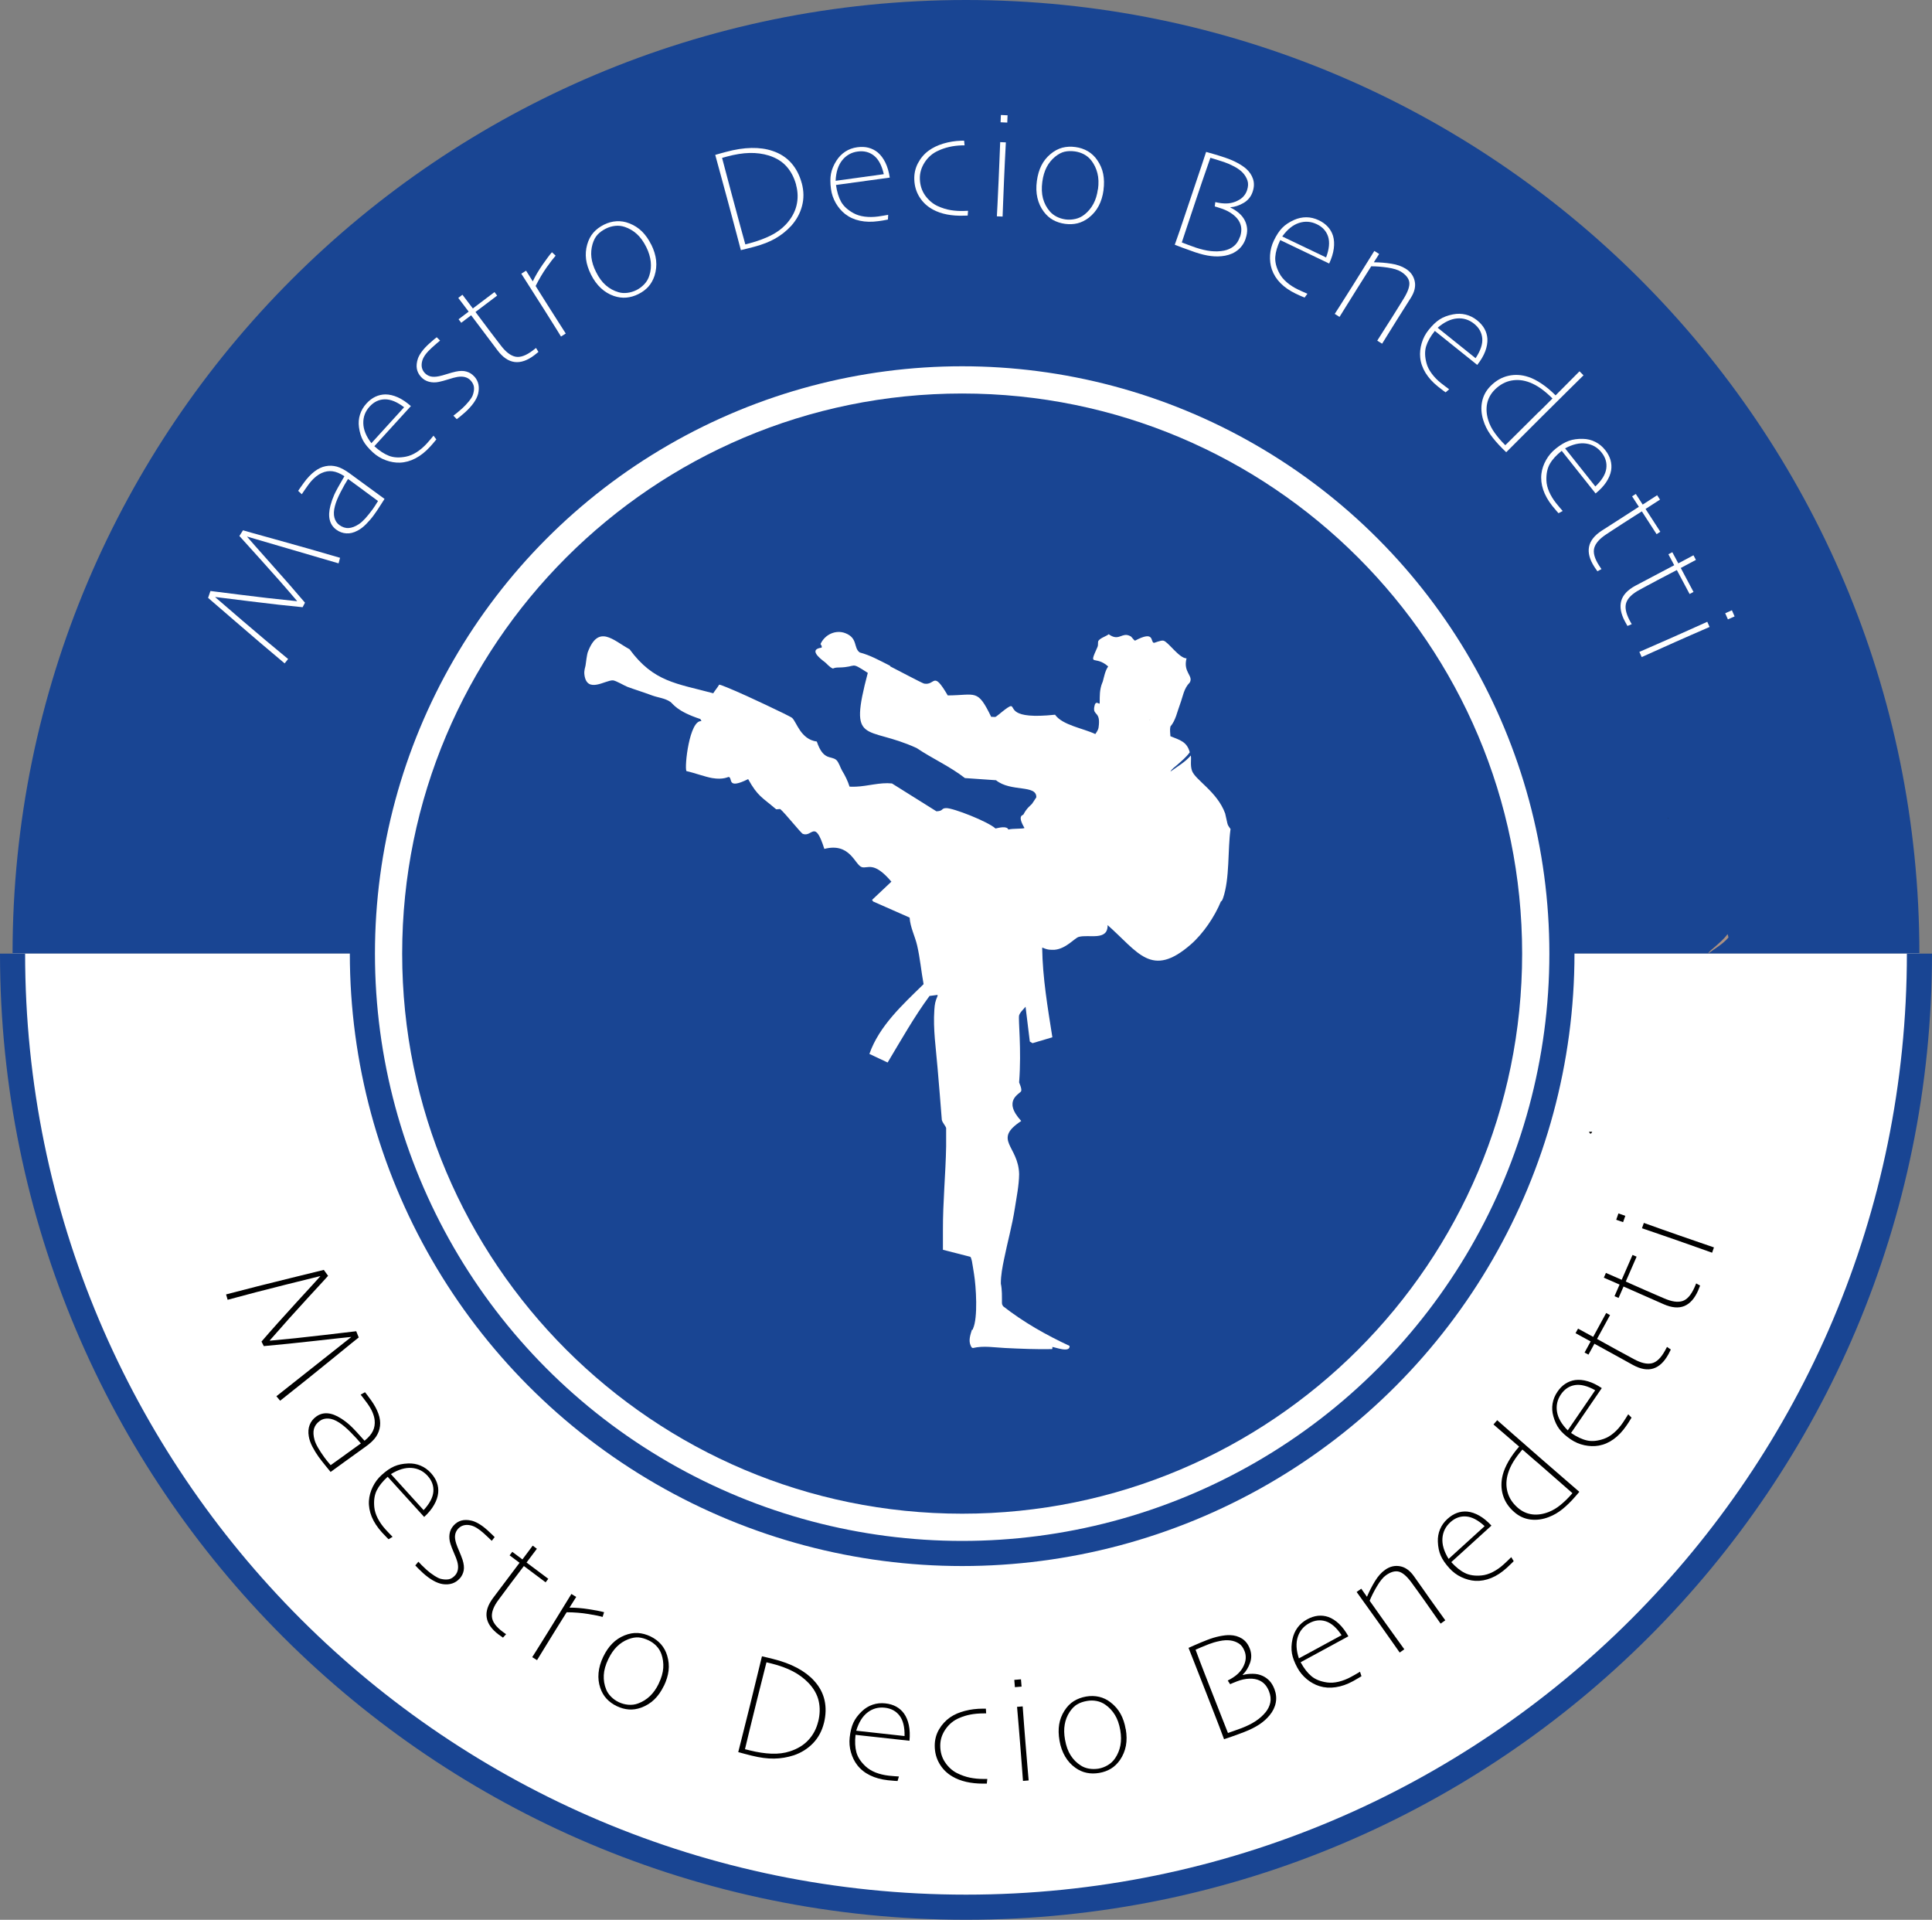 <?xml version="1.0" encoding="UTF-8"?>
<svg id="Livello_2" data-name="Livello 2" xmlns="http://www.w3.org/2000/svg" viewBox="0 0 384.65 382.15">
  <rect x="0" y="0" width="384.65" height="382.15" fill="#808080" stroke="none"/>
  <defs>
    <style>
      .cls-1 {
        stroke: #194593;
        stroke-miterlimit: 10;
        stroke-width: 5px;
      }

      .cls-1, .cls-2 {
        fill: #fff;
      }

      .cls-3, .cls-4, .cls-5, .cls-6, .cls-7, .cls-8, .cls-2 {
        stroke-width: 0px;
      }

      .cls-4 {
        fill: #732f07;
      }

      .cls-5 {
        fill: #2a180c;
      }

      .cls-6 {
        fill: #0a0909;
      }

      .cls-7 {
        fill: #194593;
      }

      .cls-8 {
        fill: #ab9183;
      }
    </style>
  </defs>
  <g id="Livello_1-2" data-name="Livello 1">
    <path class="cls-7" d="m2.5,189.82C2.5,84.99,87.49,0,192.32,0s189.82,84.99,189.82,189.82"/>
    <path class="cls-1" d="m382.15,189.82c0,104.84-84.99,189.82-189.82,189.82S2.5,294.66,2.5,189.82"/>
    <g>
      <path class="cls-2" d="m67.71,111.01l-.3,1.13-18.21-5.33v.03c.56.66,2.11,2.42,4.66,5.28,2.55,2.85,4.84,5.47,6.86,7.85l-.47.9c-2.88-.27-6.36-.66-10.43-1.17-4.07-.52-6.38-.8-6.94-.86l-.02.04c.36.32,2.14,1.86,5.35,4.61,3.21,2.75,6.26,5.32,9.15,7.69l-.69.87c-3.3-2.76-6.6-5.57-9.89-8.42-3.29-2.85-5.07-4.39-5.35-4.62l.47-1.37c.24.02,2.15.26,5.72.72,3.57.46,7.4.9,11.5,1.31l.02-.04c-2.09-2.47-4.5-5.21-7.24-8.24-2.74-3.02-4.15-4.59-4.24-4.7l.72-1.13c.2.07,2.36.68,6.46,1.81,4.1,1.13,8.38,2.35,12.85,3.66Z"/>
      <path class="cls-2" d="m69.72,94.31c1.22.89,2.6,1.9,4.13,3.02,1.53,1.12,2.43,1.78,2.71,1.98-.18.27-.48.73-.9,1.4-.42.67-.83,1.28-1.24,1.83-.44.61-.95,1.2-1.51,1.77-.56.57-1.14,1.02-1.73,1.32-.77.41-1.51.59-2.23.54-.72-.04-1.39-.29-2-.74-.67-.49-1.1-1.13-1.3-1.93-.2-.8-.15-1.76.14-2.88.19-.72.44-1.43.75-2.13.31-.7.99-1.93,2.03-3.7-.87-.56-1.66-.89-2.38-.98-.71-.09-1.43.02-2.15.35-.45.2-.9.5-1.35.89-.45.39-.91.9-1.37,1.54-.27.36-.5.69-.69.98s-.38.56-.55.81l-.72-.67c.08-.12.2-.31.37-.55.17-.24.42-.59.75-1.05.69-.95,1.4-1.7,2.13-2.26.73-.56,1.47-.91,2.21-1.05.75-.15,1.49-.12,2.24.08.75.2,1.64.68,2.67,1.43Zm2.62,3.26c-.51-.37-1.02-.75-1.52-1.11-.5-.37-1.01-.74-1.53-1.12-.45.71-.95,1.59-1.49,2.64-.54,1.05-.92,1.97-1.12,2.76-.24.9-.27,1.67-.1,2.3.17.63.5,1.12.97,1.46.6.44,1.23.65,1.86.61.64-.04,1.32-.3,2.05-.78.4-.27.82-.65,1.28-1.15.45-.5.93-1.1,1.45-1.8.1-.14.26-.36.45-.66.2-.3.41-.63.62-.99-.14-.1-.51-.38-1.1-.81-.59-.44-1.2-.89-1.82-1.34Z"/>
      <path class="cls-2" d="m81.81,80.83l-7.28,7.99c1.01.92,1.99,1.56,2.93,1.92.94.36,2.06.41,3.35.16.71-.14,1.42-.43,2.14-.89.72-.46,1.41-1.05,2.06-1.76.23-.25.47-.53.72-.83.25-.3.45-.53.58-.7l.56.75c-.07.08-.2.23-.37.45-.17.22-.47.56-.88,1.01-.91,1-1.88,1.77-2.89,2.3-1.01.53-2.05.82-3.1.86-.94.03-1.88-.13-2.83-.48-.95-.35-1.8-.87-2.55-1.55-.87-.8-1.52-1.57-1.94-2.32-.42-.75-.7-1.65-.84-2.7-.12-.87-.05-1.71.2-2.51.25-.8.68-1.54,1.28-2.2.55-.61,1.15-1.06,1.78-1.36.64-.3,1.31-.45,2.01-.46.79,0,1.61.2,2.47.58.86.39,1.72.97,2.59,1.74Zm-1.35.24c-1.41-1.08-2.7-1.6-3.85-1.58-1.16.02-2.16.5-3.02,1.44-.87.95-1.29,2.06-1.26,3.33.03,1.27.56,2.59,1.61,3.96l6.52-7.16Z"/>
      <path class="cls-2" d="m94.42,74.92c.43.48.71,1.01.83,1.59.12.58.1,1.21-.06,1.88-.15.58-.44,1.18-.89,1.81-.45.63-1.02,1.25-1.71,1.88-.25.22-.54.48-.89.76-.35.28-.6.48-.76.6l-.67-.7c.17-.12.41-.31.73-.57.32-.26.67-.56,1.05-.9.44-.4.87-.86,1.29-1.37.42-.52.68-.93.78-1.23.2-.56.29-1.08.25-1.55-.04-.47-.25-.92-.65-1.37-.31-.34-.69-.57-1.15-.69-.46-.12-.98-.12-1.56-.02-.41.07-1,.23-1.75.47-.76.24-1.38.41-1.89.51-.68.14-1.33.13-1.95-.03-.62-.16-1.16-.48-1.61-.98-.44-.49-.72-1.04-.82-1.63-.1-.59-.03-1.25.2-1.96.14-.43.4-.9.78-1.42.38-.52.87-1.05,1.48-1.6.38-.34.7-.62.96-.84.26-.22.44-.36.54-.43l.67.66c-.16.13-.38.32-.68.57-.29.25-.61.53-.96.85-.49.45-.9.87-1.21,1.28-.31.41-.54.82-.68,1.25-.15.49-.18.94-.11,1.36.08.42.27.79.56,1.11.31.35.7.58,1.15.71.45.12,1.02.11,1.71-.03.44-.09.98-.24,1.6-.44.63-.2,1.21-.36,1.75-.48.84-.18,1.55-.18,2.14,0,.59.17,1.1.49,1.52.96Z"/>
      <path class="cls-2" d="m106.72,69.27l.48.78c-.09.06-.21.16-.36.29-.16.13-.31.25-.45.36-1.39,1.06-2.7,1.51-3.92,1.36-1.22-.15-2.36-.92-3.41-2.31-.73-.96-1.58-2.09-2.55-3.39-.97-1.29-1.87-2.49-2.71-3.6l-1.97,1.49-.53-.7,2.01-1.52-2.07-2.73.83-.63,2.07,2.73,4.31-3.26.53.7-4.31,3.26c.18.23.53.71,1.06,1.42.53.71,1.06,1.42,1.59,2.12.6.79,1.06,1.4,1.4,1.84.34.44.67.88,1,1.3.97,1.28,1.94,2.02,2.9,2.22.96.2,2.12-.22,3.46-1.24.11-.08.22-.17.35-.27.12-.1.22-.18.3-.24Z"/>
      <path class="cls-2" d="m110.61,50.91c-.4.44-.99,1.21-1.76,2.29-.77,1.09-1.51,2.33-2.21,3.73.06.09.37.59.93,1.48.56.9,1.04,1.67,1.45,2.3.62.98,1.35,2.13,2.2,3.46.85,1.33,1.33,2.07,1.42,2.22l-.95.6c-.09-.14-.38-.61-.86-1.4-.49-.79-1.33-2.13-2.53-4.03-.49-.77-1.17-1.83-2.04-3.2-.88-1.37-1.7-2.66-2.47-3.88l.95-.6,1.32,2.11h.02c.5-1.05,1.16-2.17,1.97-3.34.82-1.18,1.43-1.99,1.84-2.44l.73.68Z"/>
      <path class="cls-2" d="m129.65,48.66c.54,1.09.87,2.15.98,3.18s0,2.04-.32,3.06c-.29.85-.69,1.57-1.22,2.16-.53.59-1.19,1.08-1.99,1.48-.8.4-1.6.63-2.41.7-.81.07-1.63-.04-2.46-.32-.96-.33-1.83-.85-2.6-1.57-.77-.72-1.43-1.62-1.97-2.7-.53-1.07-.86-2.09-.98-3.06s-.05-1.94.22-2.89c.27-.95.68-1.75,1.24-2.39.56-.64,1.26-1.16,2.09-1.58.82-.41,1.66-.64,2.51-.69.85-.05,1.7.08,2.53.41.99.38,1.83.92,2.54,1.62s1.32,1.57,1.83,2.6Zm-.98.52c-.55-1.1-1.18-1.97-1.89-2.61-.71-.64-1.51-1.1-2.39-1.4-.63-.21-1.26-.28-1.91-.21-.64.07-1.26.25-1.84.54-.68.34-1.24.74-1.67,1.21-.43.46-.76,1.09-1,1.89-.25.87-.33,1.76-.22,2.66.11.91.41,1.87.92,2.88.56,1.13,1.21,2.02,1.96,2.66.75.65,1.59,1.1,2.53,1.37.54.16,1.12.2,1.74.12.62-.07,1.22-.26,1.8-.54.59-.29,1.11-.69,1.58-1.18s.8-1.07,1-1.72c.29-.89.38-1.81.28-2.75-.1-.94-.39-1.91-.89-2.92Z"/>
      <path class="cls-2" d="m159.63,36.46c.42,1.57.44,3.08.05,4.54-.38,1.46-1.11,2.79-2.18,3.98-.93,1-1.98,1.83-3.13,2.49-1.15.66-2.55,1.21-4.2,1.65-.4.11-.88.23-1.44.37-.56.14-.97.24-1.23.3-.12-.43-.38-1.42-.78-2.96-.4-1.54-.98-3.71-1.74-6.52-.48-1.78-.97-3.57-1.46-5.37-.49-1.8-.87-3.17-1.12-4.11.22-.07.54-.16.95-.27.41-.11.8-.22,1.18-.32,1.84-.5,3.53-.76,5.08-.79,1.55-.03,2.95.17,4.19.59,1.51.5,2.75,1.3,3.72,2.39.97,1.09,1.67,2.43,2.1,4.02Zm-1.13.31c-.39-1.43-1.02-2.64-1.9-3.63s-2.05-1.71-3.52-2.18c-1.2-.37-2.48-.54-3.84-.51-1.36.03-2.86.27-4.5.71-.15.04-.33.09-.54.15-.21.06-.35.1-.44.12.21.76.48,1.82.84,3.17.35,1.35.72,2.73,1.1,4.15.65,2.43,1.19,4.4,1.59,5.9.41,1.5.77,2.83,1.1,4,.16-.04.33-.09.5-.13.17-.05.33-.09.48-.13,1.53-.41,2.89-.92,4.08-1.51,1.19-.6,2.19-1.33,3-2.19,1.08-1.16,1.79-2.41,2.12-3.75.33-1.34.31-2.72-.08-4.14Z"/>
      <path class="cls-2" d="m177.15,35.35l-10.71,1.47c.19,1.35.53,2.47,1.02,3.35.5.88,1.32,1.63,2.47,2.26.63.35,1.37.58,2.22.69.85.11,1.75.1,2.71-.03.34-.05.7-.1,1.08-.17.38-.07.68-.12.89-.16l-.05.94c-.11.02-.3.05-.57.11-.27.06-.71.13-1.32.21-1.34.19-2.58.16-3.69-.08-1.12-.24-2.09-.68-2.93-1.33-.74-.58-1.36-1.31-1.87-2.18-.5-.88-.83-1.82-.96-2.82-.16-1.17-.16-2.18,0-3.02.16-.84.52-1.72,1.09-2.61.47-.74,1.06-1.34,1.76-1.8.71-.46,1.5-.75,2.39-.87.81-.11,1.56-.08,2.24.1.68.18,1.29.49,1.84.94.6.51,1.11,1.19,1.52,2.03.41.85.7,1.84.87,2.99Zm-1.19-.68c-.4-1.73-1.04-2.96-1.95-3.68-.9-.72-1.98-1-3.24-.83-1.28.17-2.31.76-3.1,1.75-.79.99-1.23,2.35-1.3,4.08l9.59-1.32Z"/>
      <path class="cls-2" d="m192.73,41.97l-.07.94c-.07,0-.19,0-.37.01-.18,0-.32.01-.43.01-1.18.04-2.29-.04-3.32-.24-1.03-.2-1.96-.52-2.79-.97-1.12-.61-2.02-1.43-2.67-2.47-.66-1.04-1.01-2.22-1.05-3.53-.04-1.17.21-2.26.74-3.26.53-1,1.24-1.83,2.13-2.48.81-.59,1.78-1.06,2.91-1.4s2.31-.53,3.54-.57c.1,0,.2,0,.32-.01.12,0,.21,0,.28,0l.09.93c-.06,0-.13,0-.2,0-.08,0-.15,0-.22,0-1.01.03-1.9.14-2.68.33-.78.18-1.5.43-2.17.75-1.1.49-1.99,1.26-2.67,2.3-.68,1.05-1,2.16-.96,3.33.04,1.26.4,2.35,1.06,3.28.67.92,1.47,1.61,2.4,2.06.93.43,1.83.71,2.7.85.86.14,1.72.19,2.57.16.15,0,.31-.01.5-.02.19,0,.31-.01.37-.01Z"/>
      <path class="cls-2" d="m199.6,43.11l-1.13-.05c.01-.34.05-1.1.12-2.27.06-1.17.14-2.82.23-4.92.05-1.05.1-2.25.15-3.58.05-1.33.11-2.67.16-4l1.13.05c-.08,1.53-.14,2.83-.2,3.9-.05,1.07-.11,2.25-.16,3.53-.06,1.37-.12,2.85-.18,4.46-.06,1.61-.1,2.57-.11,2.88Zm.94-18.71l-1.33-.06.06-1.45,1.33.06-.06,1.45Z"/>
      <path class="cls-2" d="m219.71,37.82c-.16,1.21-.49,2.27-.97,3.18-.48.91-1.14,1.69-1.98,2.35-.71.54-1.46.91-2.23,1.1-.77.19-1.6.23-2.48.11-.88-.12-1.68-.38-2.39-.77-.71-.4-1.33-.95-1.85-1.65-.61-.81-1.03-1.73-1.27-2.76-.24-1.03-.27-2.14-.11-3.34.16-1.18.46-2.21.9-3.09.44-.88,1.04-1.63,1.8-2.27.76-.64,1.55-1.06,2.37-1.28.82-.21,1.69-.26,2.61-.13.91.12,1.73.4,2.47.83.73.43,1.36,1.02,1.87,1.76.6.87,1,1.79,1.19,2.77.19.98.21,2.04.06,3.18Zm-1.11-.12c.17-1.22.13-2.29-.11-3.22-.23-.93-.63-1.76-1.19-2.5-.4-.53-.89-.94-1.46-1.25-.57-.3-1.18-.5-1.83-.59-.75-.1-1.44-.08-2.06.06-.62.14-1.24.48-1.89,1-.7.58-1.26,1.27-1.68,2.08-.42.81-.71,1.78-.86,2.9-.17,1.25-.12,2.35.13,3.31.26.96.7,1.81,1.33,2.55.36.43.81.79,1.37,1.08.56.29,1.16.47,1.79.56.65.09,1.31.05,1.97-.1.67-.15,1.26-.44,1.79-.86.74-.58,1.33-1.29,1.78-2.12.45-.83.75-1.8.9-2.92Z"/>
      <path class="cls-2" d="m248.01,47.48c-.31.92-.82,1.68-1.53,2.26-.71.59-1.57.97-2.58,1.16-.89.16-1.82.19-2.78.07-.96-.11-2.02-.37-3.18-.76-.85-.29-1.71-.6-2.59-.93s-1.36-.52-1.46-.56c.63-1.77,1.21-3.44,1.73-5.02.53-1.58,1.03-3.09,1.52-4.52.92-2.72,1.64-4.87,2.17-6.46.53-1.59.8-2.42.82-2.48.12.03.6.17,1.42.4.83.24,1.63.49,2.42.76.89.3,1.69.64,2.4,1.03.71.39,1.29.77,1.73,1.16.67.6,1.13,1.29,1.38,2.07.25.78.22,1.62-.09,2.53-.32.95-.92,1.69-1.79,2.2-.87.51-1.74.8-2.61.86l-.02.07c.56.25,1.12.61,1.68,1.08.55.47.96,1,1.24,1.6.24.51.37,1.05.41,1.61.03.56-.07,1.19-.3,1.87Zm-1.13-.31c.18-.53.26-1.02.26-1.49,0-.47-.11-.92-.31-1.37-.25-.57-.7-1.1-1.34-1.6-.64-.5-1.38-.88-2.21-1.17-.37-.12-.68-.22-.92-.3-.24-.08-.41-.12-.51-.15l.11-.86c.8.19,1.52.28,2.15.27.63,0,1.23-.12,1.79-.33.68-.27,1.2-.59,1.57-.97.37-.38.64-.82.8-1.3.25-.74.28-1.39.1-1.94-.18-.55-.48-1.06-.89-1.52-.44-.48-1.01-.9-1.72-1.28-.71-.38-1.38-.67-2.02-.89-.41-.14-.94-.31-1.59-.51-.65-.2-1.04-.32-1.17-.35-.48,1.34-1.03,2.93-1.65,4.76-.61,1.83-1.04,3.09-1.27,3.77-.54,1.59-1.12,3.35-1.76,5.27-.64,1.92-.98,2.94-1.01,3.05.17.07.6.23,1.29.49s1.17.43,1.44.52c1.1.37,2.12.61,3.05.71.93.1,1.81.07,2.63-.09.74-.15,1.39-.44,1.93-.88.55-.43.96-1.05,1.23-1.86Z"/>
      <path class="cls-2" d="m264.64,52.46l-9.75-4.67c-.59,1.23-.92,2.35-.99,3.36-.07,1.01.2,2.09.82,3.25.33.64.83,1.23,1.47,1.79.65.56,1.41,1.05,2.28,1.46.31.15.64.3,1,.46s.64.27.83.36l-.56.76c-.1-.05-.28-.12-.54-.22-.26-.1-.67-.29-1.22-.55-1.22-.59-2.24-1.29-3.04-2.1-.8-.81-1.37-1.72-1.72-2.72-.3-.89-.42-1.84-.36-2.85.06-1.01.31-1.97.75-2.89.51-1.07,1.06-1.91,1.66-2.53.6-.62,1.38-1.14,2.35-1.58.8-.36,1.62-.54,2.46-.54.84,0,1.67.21,2.48.59.74.35,1.34.79,1.82,1.32.47.52.81,1.12,1.02,1.79.22.75.27,1.6.15,2.53-.12.93-.43,1.92-.92,2.98Zm-.62-1.22c.62-1.66.75-3.04.4-4.14-.36-1.1-1.11-1.93-2.25-2.47-1.16-.56-2.35-.64-3.55-.25-1.21.39-2.32,1.29-3.33,2.69l8.74,4.18Z"/>
      <path class="cls-2" d="m275.16,68.41l-.96-.6c.15-.23.63-.99,1.45-2.29.82-1.29,1.33-2.09,1.53-2.4.27-.43.67-1.08,1.21-1.94.54-.86.92-1.49,1.16-1.88.8-1.33,1.14-2.38,1.03-3.14-.12-.77-.67-1.46-1.67-2.09-.58-.36-1.47-.63-2.66-.81-1.19-.17-2.28-.26-3.25-.25-.06.09-.42.67-1.1,1.74-.68,1.07-1.25,1.97-1.71,2.71-.6.96-1.33,2.12-2.17,3.48-.84,1.36-1.29,2.07-1.33,2.14l-.95-.6c.04-.06.36-.56.97-1.51s1.51-2.37,2.69-4.25c.54-.87,1.18-1.88,1.9-3.05.72-1.16,1.49-2.4,2.32-3.72l.96.6-1.04,1.63v.03c1.19.01,2.35.1,3.47.28,1.12.17,2.08.51,2.86,1,.97.61,1.56,1.43,1.79,2.47.23,1.04-.03,2.13-.75,3.29-.66,1.04-1.22,1.94-1.7,2.69-.48.75-.87,1.37-1.16,1.84-.47.75-1.06,1.7-1.76,2.83-.7,1.13-1.07,1.73-1.11,1.79Z"/>
      <path class="cls-2" d="m294.1,72.63l-8.43-6.76c-.86,1.07-1.43,2.08-1.73,3.04-.3.96-.28,2.08.06,3.35.18.7.52,1.39,1.03,2.08.5.69,1.13,1.34,1.89,1.94.27.21.56.44.87.67.31.23.56.41.73.54l-.71.61c-.08-.07-.24-.18-.47-.34-.23-.16-.58-.43-1.06-.82-1.06-.85-1.88-1.76-2.48-2.74-.59-.98-.95-1.99-1.05-3.04-.09-.93.01-1.89.3-2.86.29-.97.75-1.85,1.39-2.64.74-.92,1.47-1.62,2.19-2.08.72-.47,1.61-.8,2.65-1,.86-.17,1.7-.16,2.52.04.82.2,1.58.58,2.28,1.14.64.51,1.13,1.08,1.47,1.69.34.62.53,1.27.58,1.98.04.79-.1,1.62-.43,2.5-.33.88-.86,1.78-1.58,2.69Zm-.32-1.33c.98-1.48,1.43-2.79,1.33-3.94-.1-1.15-.64-2.13-1.63-2.92-1.01-.81-2.14-1.16-3.4-1.05-1.26.11-2.55.73-3.85,1.85l7.55,6.06Z"/>
      <path class="cls-2" d="m299.89,90.03s-.16-.16-.36-.35c-.2-.19-.36-.35-.48-.47-.95-.95-1.74-1.88-2.36-2.76-.62-.89-1.08-1.83-1.38-2.82-.4-1.28-.48-2.52-.23-3.7.24-1.18.81-2.22,1.71-3.12,1.05-1.05,2.23-1.72,3.54-2.01,1.31-.29,2.65-.21,4.01.25.81.27,1.67.71,2.59,1.33.92.61,1.85,1.39,2.78,2.32l4.76-4.79.8.8c-.14.14-1.11,1.1-2.92,2.88-1.81,1.78-3.63,3.6-5.48,5.44-1.46,1.45-2.78,2.77-3.95,3.95-1.17,1.18-2.19,2.2-3.04,3.04Zm6.53-8.05c.28-.28.71-.7,1.29-1.28.58-.58,1.04-1.04,1.38-1.38-.79-.79-1.55-1.44-2.29-1.97-.74-.52-1.48-.93-2.22-1.21-1.22-.48-2.44-.61-3.65-.39-1.21.22-2.32.82-3.32,1.81-.8.8-1.31,1.72-1.53,2.76-.21,1.04-.14,2.15.23,3.34.27.87.7,1.71,1.28,2.51.58.81,1.2,1.54,1.86,2.2.04.04.08.08.12.12.04.04.08.08.13.13.06-.06.7-.69,1.91-1.89,1.21-1.2,2.81-2.78,4.79-4.76Z"/>
      <path class="cls-2" d="m317.65,98.2l-6.72-8.46c-1.07.85-1.86,1.71-2.36,2.59-.5.87-.73,1.97-.69,3.28.02.72.2,1.47.54,2.26.34.79.81,1.56,1.41,2.31.21.27.45.55.7.85.25.3.45.53.59.69l-.83.44c-.07-.08-.19-.23-.38-.43-.19-.21-.47-.55-.86-1.03-.84-1.06-1.45-2.14-1.81-3.22-.36-1.08-.48-2.15-.35-3.2.12-.93.43-1.84.93-2.72.5-.88,1.14-1.64,1.94-2.27.92-.74,1.79-1.25,2.6-1.54.81-.29,1.74-.42,2.8-.39.88.02,1.7.22,2.45.6.75.38,1.41.91,1.97,1.62.51.64.86,1.3,1.06,1.98.19.68.24,1.36.13,2.06-.13.78-.46,1.56-.97,2.34-.52.79-1.23,1.54-2.13,2.27Zm-.02-1.37c1.29-1.22,2.01-2.41,2.17-3.55.16-1.15-.15-2.22-.94-3.21-.8-1.01-1.83-1.6-3.09-1.78-1.26-.18-2.65.14-4.17.96l6.02,7.58Z"/>
      <path class="cls-2" d="m318.84,113.29l-.81.42c-.06-.09-.15-.22-.27-.39-.12-.17-.23-.32-.32-.47-.95-1.47-1.31-2.8-1.07-4.01.24-1.21,1.09-2.28,2.56-3.23,1.02-.66,2.21-1.42,3.57-2.29,1.36-.87,2.62-1.68,3.79-2.44l-1.35-2.08.74-.48,1.37,2.12,2.88-1.86.57.87-2.88,1.86,2.94,4.54-.74.48-2.94-4.54c-.25.16-.74.48-1.5.95-.75.48-1.5.95-2.23,1.43-.83.54-1.47.96-1.94,1.26-.46.31-.92.61-1.37.9-1.35.88-2.16,1.79-2.43,2.73-.27.95.06,2.13.98,3.55.08.11.16.24.25.37.09.13.16.23.21.32Z"/>
      <path class="cls-2" d="m324.86,124.25l-.84.35c-.05-.09-.13-.23-.23-.41-.1-.18-.2-.34-.28-.5-.82-1.54-1.06-2.9-.73-4.09.34-1.18,1.28-2.18,2.82-3.01,1.07-.57,2.32-1.23,3.75-1.98,1.43-.75,2.76-1.45,3.98-2.1l-1.16-2.18.78-.41,1.19,2.22,3.02-1.61.49.92-3.02,1.61,2.54,4.77-.78.41-2.54-4.77c-.26.14-.78.41-1.57.82-.79.41-1.57.82-2.35,1.23-.87.46-1.55.83-2.04,1.09-.49.27-.97.53-1.44.78-1.42.76-2.31,1.6-2.65,2.52-.35.92-.12,2.12.67,3.62.06.12.13.25.21.38.08.14.14.25.19.33Z"/>
      <path class="cls-2" d="m326.85,130.79l-.46-1.03c.31-.14,1.01-.44,2.09-.91,1.08-.47,2.58-1.13,4.51-1.98.96-.43,2.05-.91,3.27-1.46,1.22-.54,2.44-1.09,3.65-1.64l.46,1.03c-1.41.61-2.6,1.13-3.58,1.56-.98.43-2.06.9-3.24,1.43-1.25.55-2.61,1.16-4.08,1.83-1.47.66-2.35,1.06-2.63,1.18Zm17.17-7.5l-.54-1.22,1.33-.59.54,1.22-1.33.59Z"/>
    </g>
    <g>
      <path class="cls-3" d="m55.78,278.83l-.75-.9,14.88-11.77v-.03c-.88.08-3.22.33-7.02.76-3.8.43-7.26.78-10.37,1.06l-.46-.9c1.89-2.2,4.22-4.8,6.99-7.83,2.77-3.02,4.35-4.74,4.71-5.16l-.02-.04c-.47.11-2.76.67-6.86,1.7-4.1,1.02-7.96,2.03-11.56,3.01l-.31-1.07c4.16-1.09,8.36-2.16,12.59-3.19,4.23-1.04,6.52-1.6,6.87-1.69l.85,1.18c-.16.19-1.45,1.61-3.9,4.25-2.44,2.65-5.02,5.52-7.72,8.62l.02.04c3.22-.28,6.86-.66,10.91-1.14,4.05-.49,6.15-.73,6.29-.74l.5,1.24c-.18.12-1.91,1.53-5.21,4.22-3.3,2.69-6.77,5.48-10.42,8.36Z"/>
      <path class="cls-3" d="m72.69,288.04c-1.23.89-2.61,1.88-4.15,2.99s-2.45,1.76-2.72,1.97c-.2-.26-.55-.69-1.05-1.29-.5-.61-.95-1.19-1.35-1.74-.44-.61-.84-1.27-1.22-1.99-.37-.71-.61-1.4-.72-2.05-.15-.86-.09-1.62.17-2.29.26-.67.7-1.23,1.32-1.67.67-.49,1.42-.7,2.24-.64.82.06,1.72.4,2.69,1.02.63.4,1.23.86,1.79,1.37.57.51,1.53,1.54,2.89,3.07.8-.65,1.36-1.3,1.67-1.96.31-.65.42-1.37.34-2.15-.05-.49-.2-1.01-.43-1.56-.23-.55-.58-1.14-1.04-1.78-.26-.37-.5-.68-.72-.96-.21-.27-.42-.53-.6-.77l.87-.48c.09.11.23.29.41.52.18.23.44.58.77,1.04.69.95,1.18,1.86,1.49,2.73.31.87.41,1.68.32,2.43-.09.76-.35,1.46-.77,2.1-.42.65-1.15,1.35-2.19,2.09Zm-3.91,1.49c.51-.37,1.02-.74,1.53-1.1.51-.37,1.02-.74,1.54-1.11-.54-.65-1.22-1.39-2.05-2.23-.83-.84-1.59-1.48-2.28-1.92-.79-.51-1.5-.77-2.16-.8-.65-.03-1.22.12-1.69.47-.61.44-.99.97-1.16,1.58s-.12,1.35.11,2.19c.13.46.36.98.7,1.57s.76,1.23,1.27,1.93c.1.14.27.35.49.64.22.28.47.58.75.9.14-.1.51-.37,1.11-.79.6-.43,1.21-.86,1.84-1.32Z"/>
      <path class="cls-3" d="m84.45,301.96l-7.27-8c-1.01.92-1.74,1.83-2.19,2.74-.44.91-.6,2.01-.47,3.32.07.72.3,1.45.69,2.22.39.76.91,1.5,1.56,2.22.23.25.48.52.75.8.27.28.49.49.64.65l-.8.49c-.07-.08-.21-.21-.41-.41-.2-.19-.51-.52-.92-.97-.91-1.01-1.59-2.04-2.02-3.09-.43-1.06-.62-2.12-.56-3.17.06-.94.31-1.86.75-2.77s1.03-1.71,1.79-2.39c.87-.8,1.71-1.37,2.49-1.71s1.71-.54,2.77-.58c.88-.04,1.71.11,2.48.43.78.33,1.47.82,2.07,1.48.55.61.95,1.24,1.18,1.9.24.66.33,1.34.26,2.04-.08.79-.35,1.59-.82,2.4-.46.82-1.12,1.62-1.98,2.41Zm-.11-1.36c1.2-1.3,1.85-2.53,1.94-3.69.09-1.15-.3-2.2-1.15-3.14-.87-.95-1.93-1.48-3.2-1.57-1.26-.09-2.63.32-4.1,1.23l6.51,7.17Z"/>
      <path class="cls-3" d="m91.52,314.21c-.43.48-.93.81-1.49.99-.56.18-1.19.23-1.88.13-.59-.09-1.22-.32-1.89-.7s-1.35-.88-2.05-1.51c-.25-.22-.53-.49-.85-.81-.32-.32-.54-.55-.68-.7l.62-.74c.14.15.35.37.64.67.29.29.62.61,1,.95.44.4.94.78,1.5,1.14.56.36.99.58,1.31.65.58.14,1.1.17,1.57.09.46-.08.89-.35,1.29-.79.31-.34.49-.75.56-1.22.07-.47.02-.99-.14-1.55-.11-.4-.33-.97-.65-1.69-.32-.73-.55-1.33-.7-1.82-.21-.66-.27-1.31-.18-1.94.09-.63.36-1.2.81-1.7.44-.49.96-.82,1.53-.98.58-.16,1.24-.16,1.97,0,.44.09.94.3,1.5.62.56.32,1.14.76,1.75,1.31.38.34.69.63.93.87.24.24.41.4.49.49l-.58.74c-.15-.14-.36-.35-.64-.62-.28-.26-.59-.55-.94-.87-.49-.44-.96-.8-1.4-1.07-.44-.27-.87-.45-1.32-.54-.5-.1-.96-.08-1.36.04s-.75.35-1.05.67c-.31.35-.51.75-.58,1.22-.08.46,0,1.03.21,1.7.14.43.34.94.61,1.55.26.6.48,1.17.66,1.69.26.82.34,1.53.23,2.13-.11.6-.38,1.14-.8,1.62Z"/>
      <path class="cls-3" d="m100.75,325.31l-.61.67c-.09-.06-.21-.16-.38-.27-.17-.12-.33-.23-.47-.33-1.4-1.05-2.2-2.18-2.39-3.39-.2-1.21.23-2.52,1.28-3.92.73-.97,1.58-2.1,2.55-3.39.98-1.29,1.88-2.49,2.71-3.6l-1.98-1.48.53-.7,2.02,1.51,2.05-2.74.83.62-2.06,2.74,4.33,3.24-.53.7-4.33-3.24c-.18.23-.53.7-1.07,1.41-.54.71-1.07,1.41-1.6,2.11-.59.79-1.05,1.41-1.38,1.86-.33.45-.66.89-.98,1.32-.97,1.29-1.41,2.42-1.33,3.4.08.98.79,1.98,2.15,2.99.11.08.23.17.36.26.13.09.23.16.31.22Z"/>
      <path class="cls-3" d="m119.97,321.86c-.57-.17-1.52-.37-2.83-.58-1.32-.22-2.76-.34-4.32-.35-.06.09-.37.58-.93,1.48-.56.9-1.04,1.67-1.44,2.31-.61.98-1.32,2.14-2.15,3.49-.83,1.35-1.28,2.1-1.38,2.25l-.96-.59c.09-.14.38-.6.88-1.39.5-.78,1.34-2.13,2.52-4.04.48-.77,1.14-1.85,1.99-3.23.85-1.38,1.65-2.69,2.41-3.92l.96.59-1.33,2.11v.02c1.17,0,2.46.09,3.88.32,1.41.22,2.41.42,3,.59l-.3.95Z"/>
      <path class="cls-3" d="m132.17,335.58c-.53,1.1-1.17,2.01-1.91,2.72s-1.61,1.25-2.61,1.62c-.85.3-1.67.42-2.46.36-.79-.06-1.59-.28-2.39-.66-.8-.39-1.48-.88-2.03-1.47-.55-.6-.97-1.31-1.25-2.14-.33-.96-.45-1.96-.35-3.01.09-1.05.41-2.12.93-3.21.52-1.07,1.12-1.96,1.82-2.65.69-.7,1.5-1.23,2.41-1.6.92-.37,1.8-.53,2.65-.48.85.05,1.69.28,2.53.68.83.4,1.52.92,2.09,1.56.56.64.97,1.39,1.23,2.25.3,1.01.4,2.01.28,3-.12.99-.43,2-.93,3.04Zm-1.02-.46c.54-1.11.83-2.14.9-3.1.06-.96-.06-1.87-.36-2.74-.22-.62-.55-1.17-1-1.64s-.97-.84-1.56-1.12c-.69-.33-1.34-.52-1.97-.58-.63-.05-1.33.07-2.1.37-.84.33-1.59.82-2.24,1.46-.65.64-1.22,1.47-1.71,2.49-.55,1.13-.85,2.2-.9,3.18-.05.99.1,1.93.47,2.84.2.52.53,1,.97,1.45.44.45.95.81,1.53,1.09.59.28,1.22.46,1.9.52.68.06,1.34-.02,1.97-.26.88-.32,1.66-.81,2.35-1.46.68-.65,1.27-1.48,1.76-2.5Z"/>
      <path class="cls-3" d="m164.04,342.98c-.39,1.57-1.11,2.91-2.15,4-1.05,1.09-2.32,1.9-3.83,2.42-1.3.42-2.62.64-3.94.66-1.33.02-2.82-.18-4.48-.59-.4-.1-.88-.22-1.44-.37-.56-.15-.97-.26-1.22-.33.11-.44.36-1.42.75-2.97.39-1.54.94-3.73,1.64-6.55.44-1.79.88-3.59,1.32-5.41.44-1.81.78-3.19,1.01-4.14.23.05.55.12.96.22.41.1.81.2,1.19.29,1.85.46,3.46,1.05,4.83,1.78s2.5,1.58,3.38,2.55c1.08,1.17,1.78,2.47,2.1,3.89.32,1.42.28,2.93-.11,4.54Zm-1.14-.28c.36-1.44.39-2.81.1-4.09-.29-1.29-.97-2.49-2.03-3.61-.87-.91-1.91-1.68-3.11-2.31-1.2-.63-2.63-1.15-4.28-1.56-.15-.04-.33-.08-.54-.13-.21-.05-.36-.09-.44-.11-.19.77-.46,1.83-.8,3.18-.35,1.35-.69,2.74-1.05,4.16-.61,2.45-1.09,4.42-1.46,5.93-.37,1.51-.69,2.85-.97,4.03.16.04.33.08.5.12.17.04.33.08.48.12,1.54.38,2.97.6,4.3.65,1.33.05,2.56-.1,3.68-.47,1.51-.49,2.74-1.24,3.67-2.25.94-1.01,1.59-2.23,1.94-3.66Z"/>
      <path class="cls-3" d="m181.08,346.51l-10.75-1.18c-.15,1.36-.09,2.52.18,3.5.27.97.88,1.9,1.84,2.79.53.49,1.19.89,1.98,1.21.8.31,1.67.52,2.63.63.34.04.71.07,1.1.1.39.03.69.05.91.06l-.27.9c-.11-.01-.3-.02-.58-.03-.28-.01-.72-.05-1.34-.12-1.35-.15-2.54-.48-3.56-.98-1.03-.5-1.87-1.17-2.52-2-.58-.74-1-1.6-1.28-2.57s-.36-1.96-.25-2.97c.13-1.18.37-2.15.73-2.93.36-.78.92-1.54,1.69-2.27.64-.61,1.35-1.05,2.15-1.32.8-.27,1.64-.36,2.53-.26.82.09,1.53.3,2.15.64.62.34,1.13.79,1.55,1.36.46.64.79,1.42.98,2.34.19.92.23,1.96.12,3.12Zm-.99-.95c.04-1.77-.29-3.12-.99-4.04-.7-.92-1.68-1.45-2.94-1.59-1.28-.14-2.43.17-3.43.94-1.01.77-1.76,1.98-2.26,3.64l9.62,1.06Z"/>
      <path class="cls-3" d="m196.57,354.1l-.1.94h-.37c-.18,0-.32,0-.43,0-1.18,0-2.29-.12-3.31-.35-1.03-.24-1.94-.59-2.75-1.07-1.1-.64-1.96-1.5-2.58-2.57-.62-1.06-.93-2.25-.93-3.56,0-1.17.28-2.25.85-3.23.57-.98,1.31-1.78,2.21-2.41.83-.57,1.82-1,2.96-1.29,1.14-.3,2.33-.44,3.56-.44.1,0,.21,0,.32,0,.12,0,.21,0,.28,0l.06.94c-.06,0-.13,0-.21,0h-.22c-1.01,0-1.9.08-2.69.23-.79.15-1.52.38-2.19.67-1.11.45-2.03,1.18-2.75,2.21-.72,1.02-1.08,2.12-1.08,3.3,0,1.26.31,2.36.95,3.31.63.95,1.41,1.66,2.33,2.14.92.46,1.81.77,2.67.94.86.17,1.71.25,2.56.25.15,0,.31,0,.5,0,.18,0,.31,0,.37,0Z"/>
      <path class="cls-3" d="m203.39,335.73l-1.33.11-.12-1.45,1.33-.11.12,1.45Zm1.4,18.68l-1.12.09c-.03-.34-.08-1.1-.17-2.27s-.21-2.81-.38-4.91c-.08-1.05-.18-2.24-.29-3.57-.11-1.33-.23-2.66-.34-3.99l1.12-.09c.11,1.53.21,2.83.29,3.89.08,1.07.17,2.24.28,3.53.11,1.36.24,2.85.37,4.45.14,1.61.22,2.56.25,2.88Z"/>
      <path class="cls-3" d="m224.13,344.18c.21,1.2.22,2.31.03,3.32-.19,1.01-.58,1.96-1.18,2.84-.52.73-1.11,1.31-1.79,1.72-.68.41-1.45.7-2.33.85-.88.15-1.71.15-2.51-.02-.8-.16-1.55-.5-2.26-1.01-.83-.59-1.51-1.34-2.04-2.25-.53-.91-.91-1.96-1.11-3.15-.2-1.17-.23-2.25-.07-3.21.16-.97.5-1.87,1.03-2.71.53-.84,1.15-1.48,1.87-1.93.72-.45,1.54-.76,2.45-.92.9-.16,1.77-.14,2.6.05.83.19,1.6.56,2.31,1.12.84.65,1.49,1.41,1.97,2.28.48.87.82,1.88,1.01,3.01Zm-1.09.22c-.21-1.21-.57-2.23-1.07-3.04-.5-.81-1.13-1.49-1.89-2.02-.54-.38-1.13-.63-1.77-.75-.63-.12-1.27-.12-1.92,0-.75.13-1.4.36-1.94.68-.54.32-1.04.83-1.5,1.52-.49.76-.82,1.59-.97,2.49-.16.9-.14,1.91.06,3.02.22,1.24.59,2.28,1.12,3.11.53.84,1.21,1.51,2.03,2.03.47.31,1.01.51,1.63.62.62.1,1.24.1,1.88,0,.64-.11,1.26-.34,1.85-.69s1.07-.8,1.45-1.36c.53-.78.88-1.63,1.06-2.55.18-.93.17-1.95-.02-3.05Z"/>
      <path class="cls-3" d="m253.72,336.19c.35.91.45,1.82.28,2.72-.17.9-.58,1.75-1.24,2.54-.58.7-1.27,1.31-2.08,1.84-.81.53-1.78,1.02-2.92,1.46-.84.33-1.7.64-2.58.95-.88.31-1.37.47-1.48.5-.65-1.76-1.28-3.41-1.89-4.96-.61-1.55-1.19-3.03-1.73-4.44-1.04-2.68-1.87-4.79-2.49-6.35s-.94-2.37-.96-2.43c.12-.05.57-.26,1.35-.6s1.57-.67,2.34-.97c.87-.34,1.71-.59,2.5-.75.8-.16,1.48-.24,2.07-.22.9.03,1.7.26,2.39.7.69.44,1.21,1.1,1.55,2,.36.94.38,1.88.04,2.84-.34.96-.83,1.73-1.45,2.33l.03.07c.6-.17,1.25-.25,1.98-.24.73,0,1.38.15,1.98.43.51.24.96.57,1.35.98.38.41.71.95.97,1.63Zm-1.06.49c-.2-.52-.46-.95-.76-1.31-.3-.35-.68-.64-1.12-.85-.56-.27-1.24-.4-2.05-.37-.81.03-1.62.21-2.44.53-.36.14-.66.26-.9.36-.24.1-.4.17-.48.21l-.47-.73c.74-.37,1.34-.76,1.82-1.17.48-.41.87-.88,1.17-1.4.35-.64.54-1.22.58-1.76.04-.53-.03-1.04-.22-1.51-.28-.73-.67-1.25-1.17-1.55-.5-.31-1.05-.51-1.66-.59-.64-.08-1.35-.05-2.14.12-.79.16-1.49.37-2.12.61-.4.16-.92.37-1.55.63-.63.27-1,.43-1.12.48.49,1.34,1.09,2.91,1.79,4.71.71,1.8,1.19,3.04,1.45,3.71.61,1.56,1.28,3.29,2.03,5.17.74,1.88,1.14,2.88,1.18,2.99.18-.06.61-.21,1.31-.46.7-.24,1.18-.42,1.44-.52,1.08-.42,2.02-.89,2.8-1.41.78-.52,1.43-1.11,1.96-1.76.47-.59.78-1.23.92-1.91s.06-1.42-.25-2.21Z"/>
      <path class="cls-3" d="m268.45,325.72l-9.5,5.16c.65,1.2,1.36,2.12,2.14,2.77.77.65,1.81,1.06,3.11,1.25.71.1,1.48.06,2.31-.14.83-.2,1.67-.52,2.52-.99.3-.16.62-.34.96-.54.34-.2.6-.35.78-.46l.29.89c-.09.05-.26.15-.49.3-.24.15-.62.37-1.16.67-1.19.65-2.35,1.06-3.49,1.22-1.13.17-2.2.1-3.21-.21-.9-.28-1.74-.74-2.52-1.38-.78-.64-1.42-1.41-1.9-2.3-.56-1.04-.92-1.98-1.07-2.83-.15-.85-.12-1.79.1-2.83.18-.86.51-1.63,1.01-2.31.5-.68,1.14-1.23,1.93-1.66.72-.39,1.43-.62,2.13-.7.7-.07,1.38,0,2.05.23.74.26,1.46.72,2.14,1.36.68.65,1.31,1.48,1.87,2.49Zm-1.35-.22c-.98-1.48-2.02-2.4-3.12-2.76-1.1-.36-2.21-.24-3.32.37-1.13.61-1.89,1.53-2.28,2.73-.39,1.21-.32,2.63.22,4.27l8.51-4.62Z"/>
      <path class="cls-3" d="m287.74,322.54l-.92.65c-.16-.22-.68-.96-1.56-2.22-.88-1.25-1.42-2.03-1.63-2.33-.29-.41-.74-1.03-1.33-1.86-.59-.83-1.03-1.42-1.3-1.79-.92-1.25-1.76-1.96-2.52-2.15-.75-.18-1.61.06-2.56.74-.56.4-1.14,1.11-1.76,2.15-.62,1.04-1.11,2.01-1.47,2.91.06.09.46.65,1.19,1.68.73,1.03,1.34,1.91,1.85,2.61.66.92,1.45,2.04,2.39,3.33.94,1.3,1.43,1.98,1.47,2.04l-.92.65c-.04-.06-.38-.55-1.03-1.47-.65-.92-1.61-2.3-2.9-4.11-.59-.83-1.29-1.81-2.09-2.92s-1.65-2.3-2.55-3.56l.92-.65,1.11,1.58.03.02c.47-1.1.99-2.13,1.59-3.1.59-.97,1.26-1.73,2.02-2.26.93-.66,1.92-.9,2.96-.71,1.04.19,1.96.84,2.75,1.95.71,1,1.33,1.87,1.84,2.6s.93,1.32,1.25,1.78c.51.72,1.16,1.63,1.94,2.71s1.19,1.65,1.23,1.71Z"/>
      <path class="cls-3" d="m296.94,303.68l-8,7.27c.92,1.01,1.83,1.74,2.74,2.18.91.44,2.01.6,3.32.47.71-.07,1.45-.3,2.22-.69.76-.39,1.5-.91,2.21-1.56.25-.23.52-.48.8-.75.28-.27.5-.49.65-.64l.49.8c-.08.07-.22.21-.41.41-.19.2-.52.51-.97.92-1,.91-2.03,1.59-3.09,2.02-1.06.43-2.11.62-3.17.57-.94-.06-1.86-.31-2.78-.74s-1.71-1.03-2.39-1.78c-.79-.87-1.37-1.71-1.71-2.49-.35-.79-.54-1.71-.58-2.77-.04-.88.11-1.71.43-2.48.32-.78.82-1.47,1.48-2.07.61-.55,1.24-.95,1.9-1.19.66-.24,1.34-.33,2.04-.27.79.08,1.59.35,2.4.81.82.46,1.62,1.12,2.41,1.98Zm-1.36.11c-1.3-1.2-2.53-1.85-3.69-1.93-1.15-.09-2.2.3-3.14,1.15-.95.87-1.48,1.93-1.57,3.2-.09,1.26.32,2.63,1.23,4.1l7.16-6.51Z"/>
      <path class="cls-3" d="m314.44,296.95s-.15.17-.32.38c-.18.21-.32.38-.44.51-.88,1.02-1.75,1.87-2.59,2.55-.84.68-1.74,1.21-2.71,1.58-1.25.49-2.48.65-3.68.5-1.2-.16-2.28-.65-3.23-1.49-1.12-.97-1.87-2.1-2.25-3.39-.38-1.29-.39-2.63-.03-4.02.21-.82.59-1.72,1.14-2.68.55-.96,1.25-1.94,2.12-2.93l-5.11-4.41.74-.85c.15.13,1.18,1.03,3.08,2.71,1.91,1.67,3.85,3.37,5.81,5.08,1.55,1.35,2.96,2.57,4.22,3.66,1.26,1.08,2.35,2.02,3.25,2.81Zm-8.5-5.94c-.29-.26-.75-.65-1.37-1.19-.62-.54-1.11-.97-1.47-1.28-.73.84-1.33,1.65-1.8,2.42s-.82,1.54-1.05,2.3c-.39,1.25-.44,2.48-.13,3.67s.98,2.25,2.04,3.18c.86.75,1.81,1.19,2.86,1.33,1.05.14,2.16-.02,3.32-.47.85-.33,1.65-.82,2.42-1.46s1.45-1.31,2.07-2.02c.04-.04.08-.09.11-.13.04-.04.08-.09.12-.14-.07-.06-.74-.65-2.02-1.77-1.28-1.12-2.98-2.6-5.09-4.45Z"/>
      <path class="cls-3" d="m318.9,276.32l-6.11,8.92c1.13.77,2.18,1.27,3.17,1.49.98.22,2.09.12,3.33-.31.68-.23,1.35-.62,2-1.18.65-.55,1.25-1.23,1.8-2.03.19-.28.39-.59.6-.92.21-.33.37-.59.48-.77l.66.67c-.06.09-.16.25-.3.49-.14.24-.38.62-.73,1.12-.77,1.12-1.61,2.01-2.54,2.68-.93.67-1.91,1.09-2.95,1.28-.93.16-1.88.13-2.87-.08-.99-.21-1.9-.61-2.74-1.18-.97-.67-1.72-1.34-2.24-2.03-.52-.69-.92-1.54-1.2-2.56-.24-.85-.29-1.69-.15-2.52.14-.83.46-1.62.97-2.36.46-.68.99-1.21,1.58-1.59.59-.38,1.23-.63,1.93-.73.78-.1,1.62-.03,2.53.24.9.26,1.84.72,2.8,1.37Zm-1.3.42c-1.55-.87-2.89-1.21-4.03-1.03s-2.07.8-2.79,1.84c-.73,1.06-.99,2.22-.79,3.47.2,1.25.92,2.49,2.14,3.7l5.47-7.99Z"/>
      <path class="cls-3" d="m331.9,268.12l.75.51c-.05.09-.12.23-.21.42-.09.18-.18.35-.26.51-.84,1.53-1.84,2.48-3.02,2.85-1.17.37-2.53.13-4.06-.71-1.06-.58-2.3-1.26-3.71-2.05-1.41-.78-2.73-1.51-3.95-2.17l-1.19,2.17-.77-.42,1.21-2.21-3.01-1.64.5-.91,3.01,1.64,2.59-4.75.77.42-2.59,4.74c.26.14.77.43,1.55.86s1.55.86,2.32,1.28c.87.47,1.54.84,2.03,1.1s.97.52,1.44.78c1.41.77,2.6,1.05,3.56.83.96-.22,1.84-1.07,2.65-2.55.07-.12.13-.25.21-.39.07-.14.13-.25.18-.34Z"/>
      <path class="cls-3" d="m337.68,255.46l.8.44c-.04.1-.1.24-.17.43s-.14.37-.21.53c-.7,1.6-1.62,2.64-2.75,3.11-1.14.47-2.51.35-4.11-.35-1.11-.48-2.4-1.05-3.88-1.71-1.48-.66-2.85-1.26-4.12-1.82l-.99,2.27-.81-.35,1.01-2.31-3.14-1.37.42-.95,3.14,1.37,2.16-4.95.81.35-2.16,4.95c.27.12.81.36,1.62.72.81.36,1.62.72,2.42,1.07.9.4,1.61.7,2.12.92.51.22,1.01.43,1.51.65,1.48.64,2.68.82,3.62.52.94-.3,1.74-1.22,2.42-2.77.05-.12.11-.26.17-.41s.11-.26.15-.35Z"/>
      <path class="cls-3" d="m323.59,242.02l-.44,1.26-1.37-.48.44-1.26,1.37.48Zm17.65,6.28l-.37,1.06c-.32-.11-1.04-.37-2.14-.76-1.11-.4-2.66-.95-4.65-1.64-1-.35-2.12-.74-3.38-1.17-1.26-.44-2.52-.87-3.79-1.3l.37-1.06c1.44.52,2.67.95,3.68,1.31s2.12.75,3.34,1.17c1.29.45,2.7.94,4.22,1.46,1.52.52,2.43.84,2.73.94Z"/>
    </g>
    <circle class="cls-1" cx="191.56" cy="189.82" r="119.41"/>
    <g>
      <path class="cls-3" d="m228.83,143.36s-.01.02-.02.03c.09-.1.19-.2.29-.29-.04.04-.09.09-.15.14l-.12.12Z"/>
      <path class="cls-7" d="m191.56,78.33c-61.58,0-111.49,49.92-111.49,111.49s49.92,111.49,111.49,111.49,111.49-49.92,111.49-111.49-49.92-111.49-111.49-111.49Zm51.93,100.48c-.22.66-.41.6-.42.64-1.23,3.01-3.53,6.41-5.99,8.55-7.83,6.82-10.46,1.53-16.56-3.85.06,3.23-3.77,1.78-5.76,2.35-.81.23-2.52,2.37-4.81,2.56-.21.02-.43,0-.64,0-1.03.01-1.73-.48-1.82-.42.08,5.96,1.1,11.94,2.03,17.84q-1.98.59-3.95,1.17-.27-.16-.54-.32-.42-3.47-.85-6.94c-.08.15-.91.96-1.07,1.28-.07.15-.17.27-.21.43-.21.78.51,6.67,0,13.35-.01.09.55,1.16.42,1.71-.13.56-3.86,1.79,0,5.98-5.76,3.8-.54,4.91-.42,10.58-.03,2.31-.51,4.57-.86,6.84-.52,3.38-1.46,6.7-2.13,10.04-.33,1.6-.66,3.27-.65,4.92.27,1.27.21,2.55.22,3.84,0,.46.22.48.21.64,4.11,3.21,8.55,5.72,13.25,7.91.18,1.48-3.05.2-3.42.21-.02,0,.07.43-.11.43-3.12.06-6.17-.07-9.29-.22-2.12-.1-4.3-.5-6.41,0-.25-.01-.33-.23-.43-.42-.51-1.05-.09-2.19.22-3.21.25.02.18-.16.21-.21,1.02-2.16.62-8.4.21-10.9-.08-.48-.38-2.44-.42-2.56-.08-.2-.14-.74-.33-.86q-2.72-.69-5.44-1.39c-.01-1.31,0-2.63,0-3.95-.02-5.53.54-11.12.64-16.66.02-1.21-.02-2.43,0-3.64-.16-.48-.71-1.02-.86-1.6-.25-3.46-.57-6.91-.85-10.36-.31-3.82-.91-7.7-.64-11.54.08-1.17.17-1.69.64-2.78v-.21c-.07.04-1.32.15-1.6.21-3.08,4.19-5.66,8.78-8.34,13.25q-1.81-.85-3.63-1.71c1.95-5.57,6.63-9.82,10.79-13.89-.47-2.53-.7-5.18-1.28-7.69-.43-1.86-1.38-3.61-1.5-5.56h-.01s-.1-.04-.2-.09c-.03-.01-.07-.03-.11-.05l-6.94-3.06q-.11-.16-.22-.32,1.93-1.82,3.85-3.63c-3.54-4.17-4.69-2.54-5.88-2.89-1.4-.41-2.3-4.97-7.47-3.63-1.92-6.04-2.4-2.26-4.28-2.99-.39-.16-3.5-4.09-4.48-4.92-.1-.08-.76.09-.86,0-2.82-2.4-3.65-2.57-5.55-5.98-4.33,2.14-3.02-.2-3.85-.43-.16-.04-1.05.6-3.31.22-1.33-.22-3.64-1.07-5.13-1.39-.43-.79.6-10.23,2.99-9.94q-.11-.21-.21-.42c-4.76-1.56-5.4-3.02-5.98-3.42-1.1-.75-2.42-.83-3.64-1.28-1.59-.6-3.3-1.12-4.91-1.71-.52-.19-2.3-1.26-2.89-1.29-1.51-.06-5.13,2.68-5.66-1.06-.13-.96.17-1.52.22-1.93.05-.53.31-2.24.42-2.56,2.13-5.72,5.05-2.43,8.34-.64,4.81,6.53,9.34,6.79,16.66,8.76.35-.57.84-1.12,1.18-1.71.21-.07,2.81,1.08,3.31,1.28,1.35.55,10.74,4.91,11.22,5.34.92.85,1.68,4.26,4.91,4.7,1.29,3.82,2.8,2.79,3.85,3.64.52.42.85,1.6,1.17,2.13.63,1.03,1.14,2.06,1.5,3.21.41.02.86.01,1.28,0,2.35-.09,4.76-.89,7.16-.64q4.43,2.77,8.86,5.55c1.47-.07.86-.61,1.93-.64,1.38-.04,8.32,2.67,9.83,4.06.75-.18,2.29-.54,2.56.21.78-.25,3.03-.1,3.2-.32-1.5-2.55-.29-2.51-.21-2.67.7-1.36,1.52-1.88,1.71-2.13.28-.37.57-.88.86-1.29.1-2.6-5.08-1.01-8.02-3.41q-3.1-.22-6.19-.43c-3.02-2.35-6.44-3.84-9.62-5.98-10.12-4.63-13.6-.28-9.72-14.96-3.71-2.39-1.92-1.13-5.77-1.07-.46.01-.75.02-1.17.21-.67-.24-1.22-.99-1.61-1.28-1.27-.94-3.14-2.56-.64-2.88.12-.45-.26-.64-.21-.75.89-1.91,3.04-2.85,4.91-2.14,2.57.99,1.59,2.93,2.89,3.85,2.1.55,3.95,1.6,5.87,2.56.3.15.2.21.22.22.97.48,6.36,3.35,6.73,3.42,2.29.4,1.72-2.74,4.7,2.35,5.66-.04,5.9-1.38,8.65,4.27.26-.04.65.06.86,0,.28-.09,2.58-2.21,3.09-2.14.83.13-.43,2.68,8.76,1.71,1.49,2.09,5.57,2.69,8.02,3.85.01-.07.54-.65.64-1.28.5-3.31-1.12-2.33-.86-4.06.24-1.56.94-.52,1.07-.75.08-.14-.08-1.77.22-3.1.17-.77.35-1.03.42-1.28.29-1.05.44-2.06,1.07-2.99-2.66-2.37-3.99.28-2.14-3.85.22-.49.01-1,.22-1.28.42-.57,1.47-.84,2.03-1.28,1.76,1.3,2.42.01,3.61.15.06.01.13.02.2.04.06.01.12.04.19.06h.01c.07.03.14.06.22.1.05.01.1.04.15.07.22.14.53.69.85.86,3.98-2.11,3.02.23,3.74.43.17.04,1.37-.55,1.92-.43.94.2,3.12,3.51,4.6,3.52-.73,2.8,1.42,3.45.64,4.81-1.2,1.21-1.34,2.73-1.92,4.28-.58,1.52-.87,3.25-1.93,4.48-.15.67-.02,1.28,0,1.93,1.9.77,3.29,1.08,3.85,3.2-.7.98-1.67,1.77-2.56,2.56-.45.4-.99.73-1.29,1.29,1.4-1.04,2.91-1.86,4.06-3.21.15.7-.15,1.86.22,2.99.59,1.85,5.03,4.17,6.62,8.55.03.09.37,1.62.43,1.92.09.49.38.78.64,1.18-.59,4.21-.13,9.81-1.5,13.78Z"/>
    </g>
    <g>
      <g>
        <path class="cls-5" d="m332.17,162.89c-.05-.03-.1-.06-.15-.07.07-.01.12.01.15.07Z"/>
        <path class="cls-5" d="m332.17,162.89c-.05-.03-.1-.06-.15-.07.07-.01.12.01.15.07Z"/>
      </g>
      <g>
        <path class="cls-6" d="m317,225.28c-.37.85-.6.03-.64,0,.21,0,.43.02.64,0Z"/>
        <path class="cls-8" d="m344.13,186.61c-1.15,1.35-2.66,2.17-4.06,3.21.3-.56.84-.89,1.29-1.29.89-.79,1.86-1.58,2.56-2.56,0,.03.04-.17.21.64Z"/>
      </g>
      <path class="cls-4" d="m336.15,179.31c-.1.09-.2.19-.29.29,0-.01.02-.02.02-.03l.12-.12c.06-.05.11-.1.15-.14Z"/>
    </g>
  </g>
</svg>